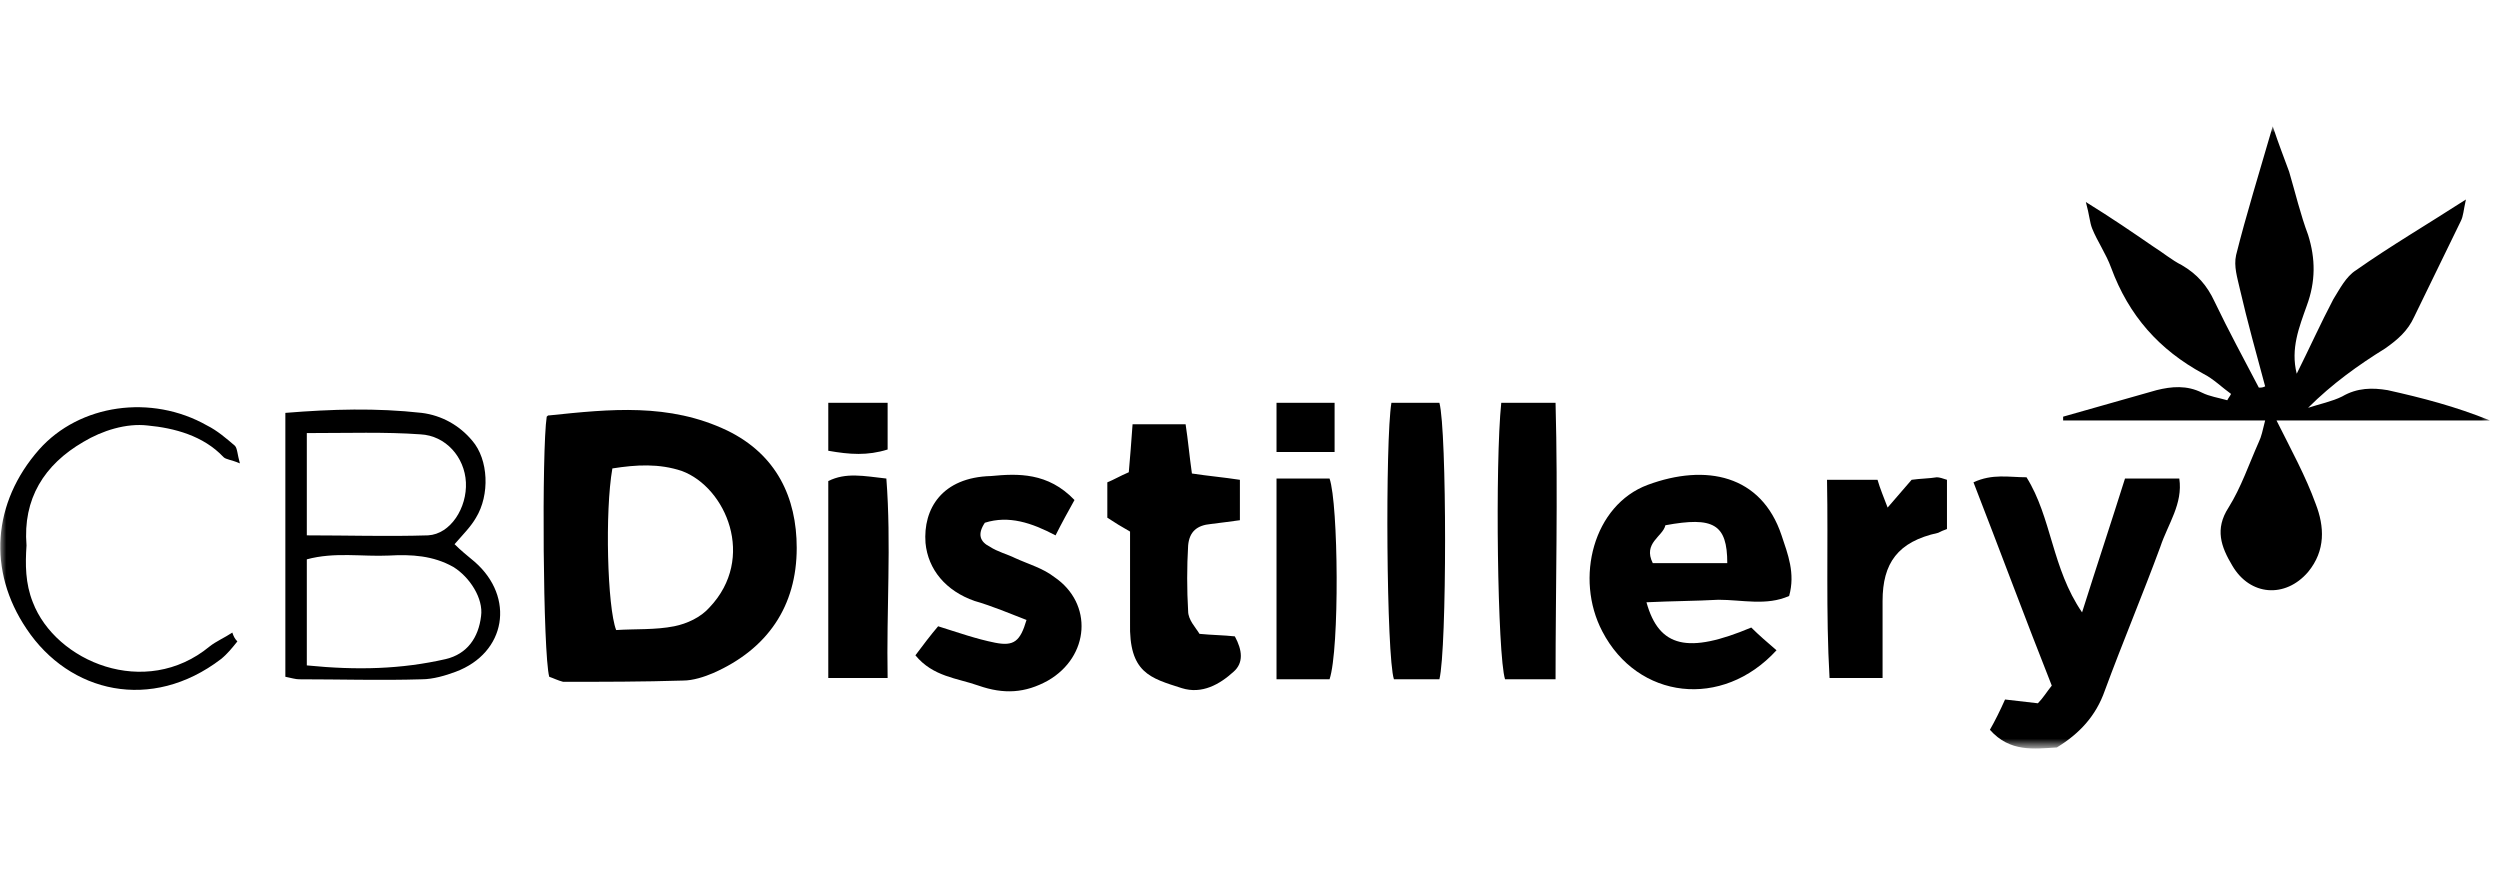 <?xml version="1.0" encoding="UTF-8"?>
<svg xmlns="http://www.w3.org/2000/svg" width="198" height="70" viewBox="0 0 198 70" fill="none">
  <mask id="mask0_5707_1065" style="mask-type:luminance" maskUnits="userSpaceOnUse" x="0" y="10" width="198" height="50">
    <path d="M197.4 10H0V59.2H197.4V10Z" fill="white"></path>
  </mask>
  <g mask="url(#mask0_5707_1065)">
    <path d="M179.4 30.6C178.7 28 178 25.5 177.4 22.9C177.2 22 176.9 21.1 177.1 20.2C177.9 17 178.9 13.8 180 10C180.5 11.5 180.9 12.5 181.3 13.6C181.8 15.3 182.2 17 182.8 18.6C183.4 20.5 183.4 22.3 182.7 24.2C182.1 25.9 181.4 27.6 181.9 29.6C182.9 27.6 183.8 25.6 184.8 23.7C185.3 22.9 185.8 21.9 186.6 21.4C189.3 19.5 192.2 17.8 195.3 15.8C195.1 16.7 195.1 17.1 194.9 17.5C193.7 20 192.4 22.6 191.2 25.1C190.7 26.2 189.9 26.9 188.9 27.6C186.8 28.9 184.7 30.4 182.8 32.3C183.7 32 184.7 31.8 185.5 31.4C186.7 30.7 187.9 30.7 189.1 30.9C191.8 31.5 194.5 32.2 197.2 33.3C191.6 33.3 186.1 33.3 180.3 33.3C181.5 35.7 182.6 37.7 183.4 39.9C184.1 41.7 184.2 43.6 182.8 45.3C181 47.4 178.2 47.2 176.8 44.8C175.9 43.3 175.4 41.9 176.5 40.2C177.5 38.6 178.1 36.8 178.9 35C179.1 34.6 179.2 34.1 179.4 33.3C173.9 33.3 168.6 33.3 163.4 33.3C163.4 33.2 163.4 33.1 163.4 33C165.9 32.3 168.3 31.6 170.8 30.9C172 30.6 173.2 30.5 174.4 31.1C175 31.4 175.7 31.5 176.4 31.7C176.5 31.5 176.6 31.4 176.7 31.2C176 30.7 175.3 30 174.5 29.6C171 27.7 168.6 25 167.2 21.2C166.8 20.1 166.1 19.1 165.7 18.1C165.5 17.6 165.5 17.1 165.2 16C167.3 17.3 168.9 18.4 170.5 19.5C171.3 20 172 20.6 172.8 21C174 21.7 174.8 22.6 175.4 23.9C176.5 26.2 177.7 28.4 178.9 30.7C179.1 30.7 179.2 30.7 179.4 30.6Z" fill="black"></path>
    <path d="M43.5 53.6C43 51.8 42.9 35.6 43.3 33C43.4 32.9 43.4 32.9 43.5 32.9C48.3 32.4 53 31.9 57.6 34.1C61.5 36 63.1 39.4 63.1 43.4C63.1 48 60.8 51.4 56.5 53.3C55.8 53.6 54.9 53.9 54.1 53.9C50.9 54 47.8 54 44.6 54C44.2 53.9 43.8 53.7 43.5 53.6ZM48.5 37.1C47.9 40.5 48.1 48.1 48.8 49.9C50.3 49.8 51.9 49.9 53.4 49.6C54.4 49.4 55.5 48.9 56.2 48.1C59.9 44.2 57.5 38.6 54 37.3C52.2 36.7 50.4 36.8 48.5 37.1Z" fill="black"></path>
    <path d="M130.4 47.7C131.4 51.3 133.7 51.8 138.7 49.7C139.3 50.3 140 50.901 140.7 51.501C136.4 56.2 129.7 55.401 126.9 50.001C124.7 45.8 126.2 40.001 130.5 38.401C135.1 36.7 139.5 37.6 141.1 42.401C141.6 43.901 142.2 45.401 141.7 47.2C139.9 48.001 138 47.501 136.1 47.501C134.3 47.6 132.5 47.6 130.4 47.7ZM136.8 44.6C136.8 41.501 135.7 40.901 131.9 41.6C131.7 42.501 130.1 43.001 130.9 44.6C132.7 44.6 134.7 44.6 136.8 44.6Z" fill="black"></path>
    <path d="M164.9 48.5C166.1 44.7 167.2 41.4 168.3 37.9C169.7 37.9 171 37.9 172.6 37.9C172.9 39.9 171.7 41.5 171.1 43.3C169.7 47.1 168.1 50.9 166.7 54.7C166 56.7 164.7 58.1 162.9 59.2C161.1 59.3 159.2 59.6 157.6 57.8C158 57.1 158.4 56.3 158.8 55.4C159.7 55.5 160.5 55.6 161.4 55.7C161.8 55.3 162.1 54.8 162.5 54.3C160.4 49 158.4 43.6 156.3 38.2C157.8 37.5 159.1 37.8 160.5 37.8C162.5 41 162.5 45 164.9 48.5Z" fill="black"></path>
    <path d="M85.1 39.601C84.6 40.501 84.1 41.401 83.6 42.401C81.7 41.401 79.9 40.801 78 41.401C77.4 42.301 77.6 42.901 78.4 43.301C79 43.701 79.8 43.901 80.4 44.201C81.5 44.701 82.6 45.001 83.5 45.701C86.6 47.801 86.3 52.001 83 53.901C81.2 54.901 79.5 55.001 77.5 54.301C75.8 53.701 73.9 53.601 72.5 51.901C73.1 51.101 73.7 50.301 74.3 49.601C75.9 50.101 77.3 50.601 78.8 50.901C80.3 51.201 80.8 50.801 81.3 49.101C80 48.601 78.6 48.001 77.2 47.601C74.9 46.801 73.5 45.101 73.3 43.001C73.1 40.301 74.6 37.801 78.5 37.701C80.6 37.501 83 37.401 85.1 39.601Z" fill="black"></path>
    <path d="M97.8 50.401C98.4 51.501 98.5 52.501 97.7 53.201C96.6 54.201 95.2 55.001 93.6 54.501C91.1 53.701 89.4 53.301 89.5 49.301C89.5 46.901 89.5 44.501 89.5 42.101C88.8 41.701 88.3 41.401 87.7 41.001C87.7 40.101 87.7 39.201 87.7 38.201C88.2 38.001 88.7 37.701 89.4 37.401C89.5 36.301 89.6 35.001 89.7 33.601C91.1 33.601 92.4 33.601 93.9 33.601C94.1 34.901 94.2 36.101 94.4 37.501C95.7 37.701 96.9 37.801 98.2 38.001C98.2 39.001 98.2 39.901 98.2 41.201C97.5 41.301 96.7 41.401 95.9 41.501C94.8 41.601 94.2 42.101 94.1 43.201C94 44.901 94 46.701 94.1 48.401C94.1 49.101 94.7 49.701 95 50.201C96 50.301 96.9 50.301 97.8 50.401Z" fill="black"></path>
    <path d="M22.6 32.7C26.3 32.4 29.8 32.3 33.4 32.7C35 32.9 36.4 33.7 37.4 34.9C38.7 36.4 38.8 39.2 37.7 41C37.3 41.7 36.7 42.3 36 43.1C36.5 43.6 37 44 37.6 44.5C40.8 47.3 40.1 51.7 36.1 53.2C35.3 53.5 34.3 53.8 33.4 53.8C30.2 53.9 26.9 53.8 23.7 53.8C23.4 53.8 23.1 53.7 22.6 53.6C22.6 46.8 22.6 39.9 22.6 32.7ZM24.3 52.7C28.3 53.1 31.8 53 35.3 52.2C37 51.8 37.9 50.5 38.1 48.8C38.3 47.4 37.2 45.7 35.9 44.9C34.3 44 32.6 43.9 30.8 44C28.7 44.1 26.5 43.7 24.3 44.3C24.3 47 24.3 49.7 24.3 52.7ZM24.3 34.3C24.3 37.1 24.3 39.7 24.3 42.4C27.6 42.4 30.7 42.5 33.9 42.4C35.7 42.3 37 40.2 36.9 38.2C36.8 36.2 35.3 34.5 33.3 34.4C30.5 34.2 27.6 34.3 24.3 34.3Z" fill="black"></path>
    <path d="M114 53.8C112.8 53.8 111.6 53.8 110.4 53.8C109.8 52 109.7 34.9 110.2 31.9C111.4 31.9 112.7 31.9 114 31.9C114.6 34.1 114.6 51.4 114 53.8Z" fill="black"></path>
    <path d="M118.9 31.9C120.3 31.9 121.6 31.9 123.2 31.9C123.4 39.3 123.2 46.4 123.2 53.8C121.7 53.8 120.4 53.8 119.2 53.8C118.6 51.9 118.4 36.7 118.9 31.9Z" fill="black"></path>
    <path d="M151.4 38C152.1 37.9 152.8 37.9 153.4 37.8C153.6 37.8 153.9 37.9 154.2 38C154.2 39.3 154.2 40.6 154.2 41.9C153.9 42 153.7 42.1 153.5 42.2C150.3 42.9 149.1 44.6 149.1 47.6C149.1 49.6 149.1 51.5 149.1 53.7C147.6 53.7 146.4 53.7 144.9 53.7C144.6 48.5 144.8 43.3 144.7 38C146.2 38 147.4 38 148.7 38C148.9 38.7 149.2 39.4 149.5 40.2C150.2 39.4 150.7 38.8 151.4 38Z" fill="black"></path>
    <path d="M70.3 53.7C68.5 53.7 67.1 53.7 65.6 53.7C65.6 48.4 65.6 43.3 65.6 38.1C67 37.4 68.4 37.7 70.2 37.9C70.6 43.1 70.2 48.3 70.3 53.7Z" fill="black"></path>
    <path d="M105.3 53.8C104 53.8 102.6 53.8 101.1 53.8C101.1 48.5 101.1 43.3 101.1 37.9C102.6 37.9 103.9 37.9 105.3 37.9C106 39.9 106.1 51.4 105.3 53.8Z" fill="black"></path>
    <path d="M18.8 50.8C18.4 51.3 18 51.8 17.5 52.2C12 56.4 5.5 54.9 2.1 49.8C-1 45.2 -0.6 39.8 3.1 35.6C6.3 32 12 31.2 16.4 33.7C17.2 34.1 17.9 34.7 18.6 35.3C18.8 35.5 18.8 36 19 36.7C18.3 36.4 17.9 36.4 17.7 36.2C16.1 34.5 13.8 33.9 11.7 33.7C10 33.5 8.1 34.1 6.6 35C3.5 36.8 1.8 39.5 2.1 43.2C2 44.7 2 46.2 2.6 47.7C4.4 52.4 11.5 55.4 16.6 51.2C17.1 50.8 17.8 50.5 18.4 50.1C18.5 50.4 18.6 50.6 18.8 50.8Z" fill="black"></path>
    <path d="M105.7 31.9C105.7 33.3 105.7 34.4 105.7 35.8C104.1 35.8 102.7 35.8 101.1 35.8C101.1 34.5 101.1 33.3 101.1 31.9C102.6 31.9 104 31.9 105.7 31.9Z" fill="black"></path>
    <path d="M65.6 31.9C67.1 31.9 68.6 31.9 70.3 31.9C70.3 33.1 70.3 34.3 70.3 35.6C68.7 36.1 67.3 36 65.6 35.7C65.6 34.4 65.6 33.2 65.6 31.9Z" fill="black"></path>
  </g>
</svg>

